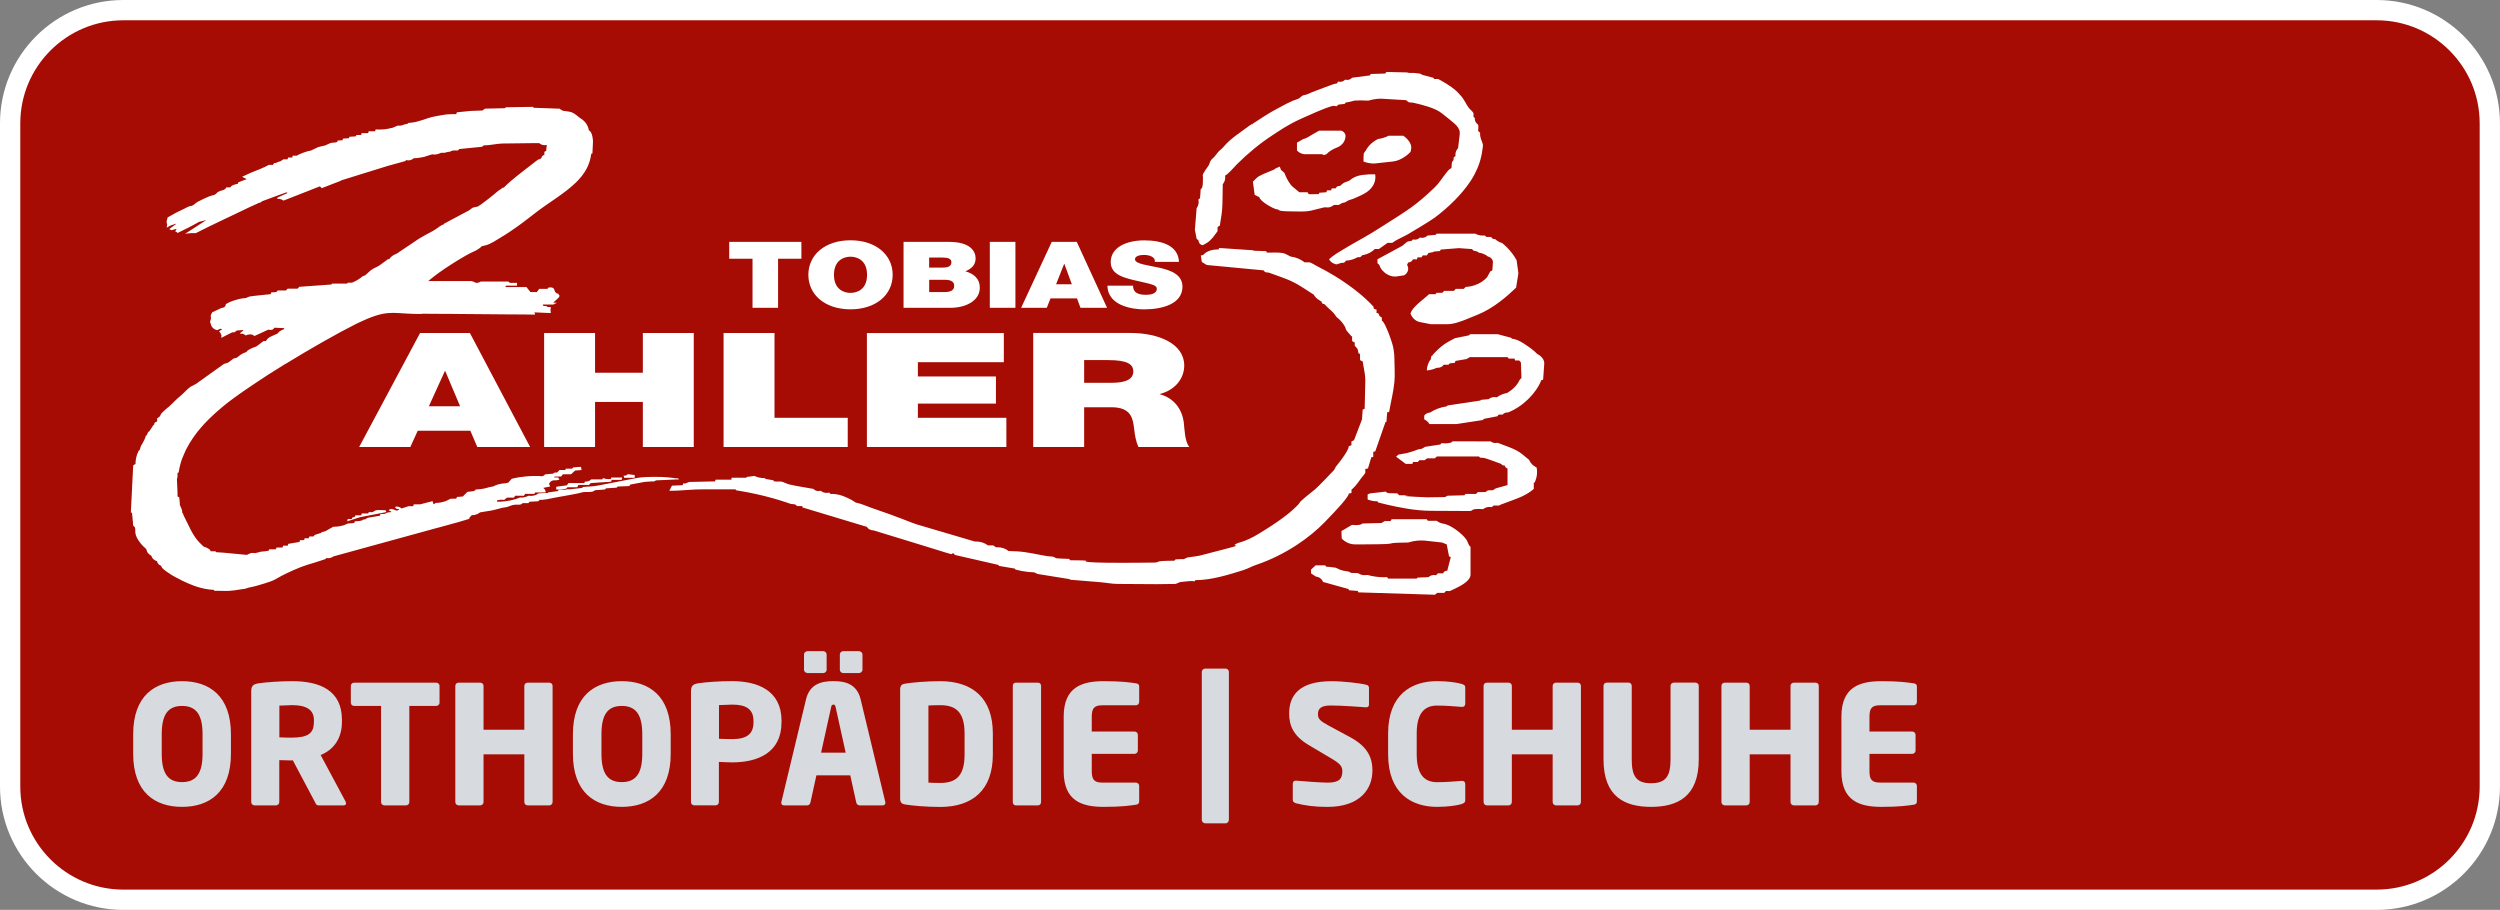 <svg xmlns="http://www.w3.org/2000/svg" id="Ebene_1" data-name="Ebene 1" viewBox="0 0 620.95 226"><rect x="0" y="0" width="620.95" height="226" fill="#808080" stroke="none"/><defs><style>      .cls-1 {        fill: none;        stroke: #fff;        stroke-width: 5.04px;      }      .cls-2 {        fill: #a60c04;      }      .cls-3 {        fill: #fff;      }      .cls-4 {        fill: #d7dadf;      }    </style></defs><path class="cls-2" d="M30.64,2.52h559.66c15.52,0,28.12,12.6,28.12,28.12v164.72c0,15.52-12.6,28.12-28.12,28.12H30.64c-15.52,0-28.12-12.6-28.12-28.12V30.64C2.52,15.12,15.12,2.52,30.64,2.52Z"></path><path class="cls-1" d="M30.64,2.52h559.66c15.52,0,28.12,12.6,28.12,28.12v164.72c0,15.52-12.6,28.12-28.12,28.12H30.64c-15.52,0-28.12-12.6-28.12-28.12V30.64C2.52,15.12,15.12,2.52,30.64,2.52Z"></path><path class="cls-4" d="M475.3,199.88c-1.44.21-3.53.53-7.96.53-5.29,0-9.97-1.35-9.97-8.82v-13.62c0-7.47,4.72-8.78,10.01-8.78,4.43,0,6.48.33,7.92.53.57.08.82.29.82.82v3.82c0,.45-.37.82-.82.82h-8.33c-1.93,0-2.63.65-2.63,2.79v3.73h10.63c.45,0,.82.37.82.82v3.9c0,.45-.37.82-.82.82h-10.63v4.35c0,2.13.7,2.79,2.63,2.79h8.33c.45,0,.82.37.82.82v3.82c0,.53-.25.78-.82.86M451.75,199.22v-28.88c0-.45-.37-.78-.82-.78h-5.38c-.45,0-.82.33-.82.78v10.91h-10.14v-10.91c0-.45-.37-.78-.82-.78h-5.38c-.45,0-.82.33-.82.78v28.88c0,.45.37.82.82.82h5.38c.45,0,.82-.37.82-.82v-11.86h10.14v11.86c0,.45.37.82.82.82h5.38c.45,0,.82-.37.82-.82M410.1,200.41c-6.52,0-11.82-2.46-11.82-11.82v-18.26c0-.45.37-.78.82-.78h5.37c.45,0,.82.33.82.78v18.26c0,4.19,1.11,5.95,4.8,5.95s4.84-1.76,4.84-5.95v-18.26c0-.45.37-.78.82-.78h5.33c.45,0,.86.33.86.78v18.26c0,9.35-5.33,11.82-11.86,11.82M392.67,199.22v-28.88c0-.45-.37-.78-.82-.78h-5.38c-.45,0-.82.33-.82.78v10.91h-10.14v-10.91c0-.45-.37-.78-.82-.78h-5.38c-.45,0-.82.33-.82.78v28.88c0,.45.37.82.82.82h5.38c.45,0,.82-.37.82-.82v-11.86h10.14v11.86c0,.45.37.82.82.82h5.38c.45,0,.82-.37.82-.82M363.04,199.71c-.86.29-3.24.7-6.11.7-6.24,0-12.15-3.28-12.15-13.05v-5.17c0-9.77,5.91-13.01,12.15-13.01,2.87,0,5.25.41,6.11.7.57.17.9.33.9.9v3.98c0,.49-.25.82-.78.82h-.12c-1.56-.12-3.82-.33-6.07-.33-2.83,0-5.09,1.48-5.09,6.93v5.17c0,5.46,2.26,6.93,5.09,6.93,2.25,0,4.51-.2,6.07-.33h.12c.53,0,.78.33.78.82v3.98c0,.57-.33.78-.9.94M340.89,191.43c0-3.32-1.27-6.03-5.54-8.33l-5.25-2.83c-2.22-1.19-2.75-1.72-2.75-2.87,0-1.48.86-2.17,3.2-2.17,2.79,0,7.55.37,8.7.45h.08c.53,0,.7-.33.7-.7v-4.14c0-.45-.29-.66-.62-.74-1.56-.41-5.7-.9-8.7-.9-7.96,0-10.51,3.49-10.51,8,0,2.99,1.03,5.58,4.84,7.84l5.66,3.36c2.13,1.27,2.71,1.93,2.71,3.12,0,1.97-.82,2.87-3.65,2.87-1.6,0-6.11-.33-7.8-.49h-.12c-.41,0-.74.21-.74.78v4.02c0,.45.41.7.82.82,2.09.53,4.51.9,7.76.9,8.33,0,11.2-4.64,11.2-8.99M304.41,204.5h-5.05c-.45,0-.86-.41-.86-.86v-36.76c0-.45.41-.82.86-.82h5.05c.45,0,.82.37.82.82v36.76c0,.45-.37.86-.82.86M282.95,199.02v-3.82c0-.45-.37-.82-.82-.82h-8.33c-1.93,0-2.63-.66-2.63-2.79v-4.35h10.63c.45,0,.82-.37.82-.82v-3.9c0-.45-.37-.82-.82-.82h-10.63v-3.73c0-2.13.7-2.79,2.63-2.79h8.33c.45,0,.82-.37.82-.82v-3.82c0-.53-.24-.74-.82-.82-1.44-.21-3.49-.53-7.92-.53-5.29,0-10.01,1.31-10.01,8.78v13.62c0,7.47,4.68,8.82,9.97,8.82,4.43,0,6.52-.33,7.96-.53.57-.08.82-.33.82-.86M257.8,200.04h-5.5c-.45,0-.74-.37-.74-.82v-28.88c0-.45.29-.78.74-.78h5.5c.45,0,.78.33.78.78v28.88c0,.45-.33.82-.78.82M239.58,187.45c0,5.54-2.38,7.02-6.07,7.02-1.03,0-2.34-.04-2.91-.08v-19.16c.57-.04,1.89-.08,2.91-.08,3.69,0,6.07,1.48,6.07,7.02v5.29ZM246.6,187.45v-5.29c0-8.66-4.92-12.97-13.09-12.97-3.41,0-7.06.33-8.74.62-.78.12-1.19.49-1.19,1.44v27.12c0,.94.41,1.31,1.19,1.44,1.68.29,5.33.62,8.74.62,8.16,0,13.09-4.31,13.09-12.97M213.32,167.18h-3.86c-.45,0-.86-.37-.86-.82v-3.81c0-.45.41-.82.86-.82h3.86c.45,0,.9.37.9.82v3.81c0,.45-.45.82-.9.82M207.54,175.63c-.08-.41-.17-.62-.53-.62s-.49.21-.57.62l-2.5,11.32h6.11l-2.5-11.32ZM204.46,167.18h-3.86c-.45,0-.9-.37-.9-.82v-3.81c0-.45.45-.82.9-.82h3.86c.45,0,.86.37.86.82v3.81c0,.45-.41.82-.86.82M219.23,200.04h-5.74c-.41,0-.74-.33-.82-.74l-1.48-6.73h-8.41l-1.48,6.73c-.08.41-.41.74-.82.74h-5.74c-.41,0-.7-.25-.7-.66,0-.04.04-.12.04-.21l6.11-25.44c.94-3.94,3.98-4.55,6.81-4.55s5.83.62,6.77,4.55l6.11,25.44c0,.08.04.17.04.21,0,.41-.29.66-.7.66M187.15,179.44c0,2.79-1.6,4.14-5.25,4.14-.45,0-2.87-.04-3.32-.08v-8.37c.49-.04,2.75-.12,3.32-.12,3.45,0,5.25,1.15,5.25,4.06v.37ZM194.12,179.44v-.37c0-7.71-6.11-9.89-12.31-9.89-2.96,0-6.24.21-8.33.53-1.27.2-1.85.57-1.85,1.97v27.57c0,.45.37.78.82.78h5.29c.45,0,.82-.37.82-.82v-9.97c1.03.04,2.34.12,3.32.12,6.11,0,12.23-2.26,12.23-9.93M159.53,182.36c0-4.92-1.64-7.02-5.09-7.02s-5.05,2.09-5.05,7.02v4.88c0,4.92,1.6,7.02,5.05,7.02s5.09-2.09,5.09-7.02v-4.88ZM154.44,200.41c-6.77,0-12.14-3.65-12.14-13.17v-4.88c0-9.52,5.37-13.17,12.14-13.17s12.15,3.65,12.15,13.17v4.88c0,9.52-5.38,13.17-12.15,13.17M137.25,199.22v-28.88c0-.45-.37-.78-.82-.78h-5.38c-.45,0-.82.33-.82.78v10.91h-10.13v-10.91c0-.45-.37-.78-.82-.78h-5.37c-.45,0-.82.33-.82.78v28.88c0,.45.37.82.82.82h5.37c.45,0,.82-.37.82-.82v-11.86h10.13v11.86c0,.45.37.82.82.82h5.38c.45,0,.82-.37.82-.82M108.32,175.34h-6.65v23.88c0,.45-.37.82-.82.82h-5.38c-.45,0-.82-.37-.82-.82v-23.88h-6.69c-.45,0-.82-.33-.82-.78v-4.22c0-.45.37-.78.82-.78h20.35c.45,0,.86.33.86.78v4.22c0,.45-.41.78-.86.78M77.96,179.32c0,2.79-1.35,3.9-5.66,3.9-.45,0-2.46-.04-2.91-.08v-7.88c.49-.04,2.63-.12,3.2-.12,3.45,0,5.38,1.15,5.38,3.65v.53ZM85.96,199.55c0-.12-.04-.29-.12-.45l-6.2-11.57c2.99-1.19,5.29-3.86,5.29-8.21v-.53c0-7.26-5.37-9.6-12.35-9.6-2.95,0-6.44.25-8.33.53-1.27.2-1.85.57-1.85,1.97v27.53c0,.45.37.82.82.82h5.33c.45,0,.82-.37.82-.82v-10.42c.78,0,2.05.08,2.91.08l.45-.04,5.5,10.38c.2.41.37.82.82.82h6.28c.45,0,.61-.21.61-.49M50.31,182.36c0-4.92-1.64-7.02-5.09-7.02s-5.05,2.09-5.05,7.02v4.88c0,4.92,1.6,7.02,5.05,7.02s5.09-2.09,5.09-7.02v-4.88ZM45.22,200.41c-6.77,0-12.14-3.65-12.14-13.17v-4.88c0-9.52,5.37-13.17,12.14-13.17s12.14,3.65,12.14,13.17v4.88c0,9.52-5.37,13.17-12.14,13.17"></path><path class="cls-3" d="M295.19,144.84s.37-.07.72-.17c-.55.12-.73.17-.72.17M302.7,61.96c-.12,0-.24,0-.36,0-1.25,0-2.38.37-3.16,1.04h0c-.13.11-.23.22-.35.34l-.57.12.25,1.61,1.22.75,14.12,1.33c.37.68,1.04.48,1.32.57.86.32,1.76.63,2.64.95,0,0,0,0,0,0,1.15.41,2.29.84,3.34,1.36.32.15.63.32.93.49,1.48.83,2.82,1.79,4.24,2.67l.14.24c.21.34.51.65.88.91.06.04.12.08.18.11.25.17-.03-.04.77.51-.06.32.2.55.66.57.78.87,1.53,1.42,2.28,2.21.32.34.49.7.75,1.01l.6.51c.25.24.49.48.7.74.29.35.53.7.75,1.08.19.34.24.81.5,1.12l1.15,1.32.16.06v1.15l.65.34v.8l.58.63.23.47.1.74.19.11.22.12v1.5l.66.35.49,2.87c.09.61.16,1.23.16,1.84l-.16,7.02-.49.22-.07.91-.1,1.51-.71,1.85-1.27,3.32-.65.34v.93l-.66.23c0,.66-.87,2.01-1.71,3.16-.66.91-1.31,1.69-1.48,1.9l-.44.83c-.11.14-4.04,4.25-4.7,4.79-1.16.95-2.41,1.9-3.49,2.9-.49.45-.18.29-.74.92h0c-.09.09-.21.22-.36.37-.08.08-.18.18-.28.28-.55.52-1.12,1.04-1.74,1.54-1.89,1.54-4.05,2.97-6.21,4.31-2.08,1.29-2.89,1.77-4.72,2.51-.66.27-1.6.44-2.19.78-1.71.96,4.88-.68-8.69,2.82-1.06.27-2.19.34-3.3.52l-.96.44-.35-.03-1.64.06-.33.34c-1.15.04-2.3,0-3.44.12-.47.04-.85.34-1.32.34-3.52.05-6.32.06-8.57.06-11.38,0-8.24-.5-8.49-.52-1.37-.13-2.74-.07-4.11-.11l-.16-.34c-1.09-.06-2.2-.04-3.29-.17l-.49-.29c-.35-.16-1.27-.16-1.75-.23-2.47-.41-5.16-1.09-7.49-1.18l-2.08-.09c-.7-.6-1.66-.93-2.75-.93-.13,0-.26,0-.38,0l-.65-.46h-1.32c-.64-.49-1.44-.82-2.36-.93l-.93-.04-12.03-3.55-2.41-.71c-1.47-.45-3.6-1.51-11.41-4.17-.6-.21-1.23-.48-1.89-.72,0,0-.01,0-.02,0-.19-.07-.39-.14-.59-.21l-1.2-.31-.91-.59c-1.38-.73-2.98-1.5-4.78-1.55h-.14c-.14,0-.27,0-.42.01l-.33-.34c-.21.04-.42.07-.62.07-.58,0-1.1-.19-1.5-.53-.19.05-.39.07-.56.07-.51,0-.96-.19-1.24-.53-1.97-.36-3.98-.65-5.91-1.09-.76-.17-1.37-.58-2.13-.75h-1.32c-1.06-.06.02-.12-.82-.34-.53-.14-1.11-.15-1.65-.28l-.32-.24c-.08,0-.15,0-.23,0-.73,0-1.41-.14-2.03-.42-.07-.03-.13-.07-.2-.1l-1.89.23-.25.22h-1.63c-.11-.02-.27-.02-.44-.02-.62,0-1.53.02-1.54.02v.47h-3.94l-.17.45h-.8s-5.6.12-5.6.12l-1.01.4-.47-.06-.08.34-.09.12-1.27.06-1.36.06-.65,1.27c.17,0,.35,0,.53,0,.49,0,.98-.01,1.49-.04,1.98-.09,4.08-.31,5.97-.31h8.44l.16.23c1.62.26,3.22.56,4.8.9,1.42.31,2.81.65,4.19,1.04,1.11.31,2.2.64,3.28,1l1.35.46c.47.05.82.02,1.11.17h0c.14.07.26.17.37.35h1.32l.07.34,7.53,2.27,8.48,2.56c.2.39.58.69,1.14.81l.51.06c6.03,1.84,10.2,3.12,13.07,4.01,5.03,1.56,6.09,1.9,6.31,1.9.17,0-.18-.21.48-.21l.33.4,10.83,2.48.08.23,4.02.69.08.23c1.04.27,2.1.48,3.2.59l1.48.1.82.4,7.88,1.27.32.17,7.42.61c1.34.11,2.96.43,4.31.43,3.19,0,6.39.06,9.58.06,1.61,0,3.2-.02,4.8-.06l1.15-.47c1.68-.19,2.62-.26,3.08-.26.63,0,.37.13-.05.25-.09.03-.19.06-.3.08.14-.03.29-.06.47-.1l.3-.12.28-.32c3.9,0,8.21-1.33,11.83-2.47,1.17-.37,2.18-.97,3.35-1.36,3.52-1.19,6.94-2.92,9.98-4.91,2.64-1.73,5-3.66,6.9-5.62,1.85-1.9,3.18-3.33,4.12-4.4,1.4-1.62,1.91-2.41,1.91-2.76l.66-.11v-.81l.85-.84c.39-.43.74-.9,1.07-1.36.22-.29.42-.57.62-.85.3-.4.72-.77.9-1.21v-.92l.66-.12.7-2.36.12-.4.49-.11v-1.26l.5-.12,2.49-7.13.04-.12.25-.11.16-2.09v-.22s.5-.12.5-.12c.43-2.46,1.06-4.9,1.31-7.37.19-1.96,0-3.93,0-5.9,0-1.03-.14-2.07-.37-3.1-.15-.68-1.06-3.47-1.89-5.11-.17-.35-.35-.64-.51-.86-.13-.17-.24-.28-.35-.33v-.8c-.51-.19-.76-.51-.74-.92l-.57-.23v-.81c-.58-.04-.85-.29-.73-.69-.59-.64-1.21-1.27-1.89-1.89-.54-.5-1.11-1-1.7-1.48-1.8-1.48-3.8-2.89-5.91-4.19h0c-1.53-.94-3.12-1.82-4.7-2.61-.42-.21-1.34-.84-1.81-.87h-1.15c-.56-.44-1.21-.81-1.94-1.07-.14-.05-.29-.1-.45-.15l-1.06-.22c-.53-.22-.98-.55-1.54-.75h0c-.14-.05-.28-.09-.44-.12-.6-.09-1.21-.12-1.82-.12-.27,0-.54,0-.81.01-.25,0-.51.01-.77.01-.18,0-.36,0-.53-.01l-.17-.35-3.12-.11-.08-.11-8.46-.57-.16.34ZM344.91,33.71c-.8.42-1.69.69-2.62.81-1.37.68-2.43,1.68-3.05,2.86l-.5.69-.07,1.03v1.03c.75.28,1.64.48,2.49.48.17,0,.34,0,.51-.03l4.33-.47c1.14-.13,2.28-.69,3.2-1.37.44-.32.82-.67,1.15-1.02l.15-.74.03-.29v-.12c-.02-.82-.59-1.7-1.33-2.35-.21-.2-.44-.36-.67-.51h-3.61ZM327.65,32.45l-1.83,1.04c-.24.13-.49.3-.75.46-.42.25-.87.5-1.34.57l-1.59.91v1.95c.43.5,1.21.92,1.99.92h4.25l.43.23.66-.23c.66-.75,1.63-1.27,2.66-1.68,1.3-.51,2-1.59,2.07-2.73.04-.61-.34-1.18-1.04-1.43h-5.51ZM344.4,17.87l5.04.12.57.12h1.15c2.2.22,1.75.24,2.02.46l2.88.76.14.29h1.01l.79.43c1.72.97,3.53,2.14,4.64,3.51,1.09,1.11,1.59,2.52,2.13,3.15.35.5.94.87,1.22,1.39v.93c.07.06.14.11.19.16.17.12.25.18.29.21h0s-.04-.02-.07-.02c-.12,0-.23.14.17,1.04l.57.59c.14.49,0,1.01,0,1.51l.51.47c-.14,1.09.36,1.79.64,2.79.12.43-.05,1.03-.1,1.46-.26,2.14-.95,4.22-2.01,6.19-.3.57-.64,1.12-1.01,1.67-2.17,3.24-5.4,6.41-8.83,8.97-1.27.95-6.68,4.13-6.68,4.13l-.79.42c-1.04.53-2.21,1.05-3.06,1.7h-1.16l-.25.18-1.9,1.34h-1.01c-.73.74-1.67,1.25-2.79,1.49-.12.02-.25.05-.38.07-.09.19-.24.32-.41.41t0,0c-.13.06-.28.09-.44.09-.09,0-.18,0-.27-.02-.88.52-1.85.81-2.91.86-.13.32-.4.54-.81.56l-.29-.02c-.41.12-.8.28-1.21.39l-.31-.07c-.72-.2-1.25-.64-1.56-1.21.21-.2.44-.39.68-.58,0,0,0,0,0,0,1.25-.98,2.84-1.81,4.18-2.65.69-.44,2.01-1.14,3.74-2.13,1.34-.77,2.92-1.71,4.65-2.83.36-.23.71-.45,1.05-.67,4.85-3.11,7.23-4.42,11.99-9.03,1.08-1.04,1.8-2.28,2.71-3.42.39-.49.78-1.08,1.41-1.35.04-.51.06-1.01.13-1.51l.2-.21.19-.33.05-.62.43-.29c-.05-.47,0-.93.21-1.36l.44-.67c.36-3.26.6-3.89.21-4.64-.59-1.17-1.28-1.56-4.21-3.93-1.67-1.34-4.66-2.08-7.03-2.63-.45-.11-.91-.04-1.29-.17l-.59-.49-5.86-.35c-.16,0-.32-.02-.48-.02-.64,0-1.31.08-1.94.21l-1.09.27c-.06,0-.12,0-.17,0-.3,0-.6-.01-.91-.03-.31-.01-.6-.02-.91-.02s-.59,0-.89.05c-.07-.03-.15-.04-.24-.04-.48,0-1.2.35-2.5.51l-.29.35-1.53.17-.49.42c-.27,0-.33-.11-.62-.11-.59,0-2.13.45-8.17,3.2-3.39,1.53-5.44,3.02-6.94,3.99-3.28,2.12-6.27,4.62-8.96,7.28-.45.44-2.31,2.64-2.98,2.85.07.51.03,1.02-.18,1.51l-.4.69c-.07,2.06,0,4.12-.15,6.16-.09,1.36-.39,2.71-.57,4.06l-.57.36c0,.35.02.7,0,1.04l-1.18,1.58-.72.75-.45.38-.87.53-.54.25c-.63-.21-.95-.62-.94-1.16l-.5-.47-.43-2.2.43-5.35.32-.58.17-.61c.05-.34.02-.68-.06-1.01.52-.21.44-.38.57-2.44.04-.54.62.53.57-3.14l-.05-.36c0-.6,1.41-2.4,1.43-2.43.27-.41.3-.93.6-1.34.25-.35.61-.61.9-.93.42-.46.71-.97,1.16-1.41.39-.4.65-.49,1.14-1.08,1.67-2.02,4.15-3.52,6.34-5.18.4-.29.58-.38.67-.38.06,0,.06.05.05.1h0s.08-.12.15-.24l.72-.46c1.24-.81,2.47-1.62,3.75-2.38.77-.46,1.59-.86,2.38-1.3.99-.54,2-1.08,3.07-1.54.49-.21,1.2-.37,1.62-.64.35-.23.53-.51.95-.7l.92-.23c1.78-.81,3.67-1.44,5.51-2.15.66-.26,1.34-.51,1.98-.59l.3-.47c.17.05.36.07.52.07.47,0,.9-.19,1.2-.54.18.05.36.07.52.07.48,0,.9-.19,1.21-.54l4.47-.58.14-.35,3.6-.11.29-.35ZM366.33,58s.04.01.04.02c.58.32,1.25.49,1.93.49.16,0,.32,0,.48-.02l.43.36h1.15c.14.33.51.55.92.55.03,0,.06,0,.09,0,.47.44,1.06.77,1.73.97.96.78,1.8,1.64,2.51,2.59h0c.41.54.78,1.1,1.09,1.69l.44,3.25-.16.99-.41,2.56c-1.18,1.14-2.48,2.3-3.88,3.37h0c-1.74,1.33-3.64,2.52-5.66,3.34l-.65.26-2.02.83c-1.46.59-3.27,1.28-4.89,1.28h-4.08l-2.78-.55c-1.11-.22-2.01-1.24-2.27-2.15.4-1.1,1.47-2.09,2.56-3.01.63-.53,1.26-1.02,1.79-1.51l.26-.23h1.59l.28-.36h1.44l.44-.48h2.45l.42-.49h2.02l.44-.48c.82-.04,1.62-.2,2.35-.46,1.16-.4,2.19-1.06,2.96-1.93,0-.01.02-.01.03-.03l.79-1.44.51-.24.14-1.97c.05-.69-.5-1.32-1.29-1.51-.37-.32-.82-.57-1.3-.73h0c-.28-.09-.57-.16-.87-.19-.26-.23-.6-.38-.97-.45-.11-.02-.22-.03-.33-.03l-.44-.42-3.24-.24-4.54.36-.14.36-1.58.13-.07.12-1.23.24-.08.12-.35.48h-1.01l-.29.48h-1l-.14.49h-1.02c-.12.45-.6.77-1.15.78l-.29.6c.46.7.36,1.55-.19,2.16-.14.16-.32.3-.52.43l-1.89.28c-.14.02-.28.03-.42.03-.63,0-1.26-.2-1.84-.51-.98-.54-1.77-1.44-1.99-2.33l-.5-.49v-.96l2.49-1.35.17-.09,3.55-1.93.87-.72s.05-.06.09-.08c.26-.23.61-.35.98-.35.08,0,.15,0,.23.01l.43-.42c.16.04.32.06.47.06.49,0,.97-.19,1.27-.54.18.05.36.08.53.08.52,0,1.02-.2,1.34-.56l2.02-.18.28-.3h9.52ZM371.78,82.95l3.5.93.28.24.59.11c.97.25,1.79.74,2.57,1.26,1.12.74,2.22,1.5,3.1,2.43,1.04.49,1.81,1.46,1.74,2.43l-.28,3.95-.44.12c-1.28,3.22-4.52,6.55-8.29,8.03-.06,0-.11,0-.17,0-.4,0-.79.14-1.03.4-.04.04-.08.09-.11.13h-1.02l-.29.41-3.35.64-.28.3-1.85.28-4.7.72h-6.7c-.28-.49-.73-.9-1.3-1.17v-.93c.09-.14.21-.26.34-.36,0,0,0,0,0,0,.3-.23.68-.37,1.11-.4,1.17-.78,2.57-1.31,4.07-1.52l.29-.24,6.89-1.04,1.27-.19.14-.17,1.89-.17c.39-.34.93-.52,1.49-.52.18,0,.37.02.55.06.7-.52,1.55-.89,2.48-1.06,1.46-.8,2.59-1.95,3.2-3.28l.43-.46-.14-3.88-.43-.47h-1.01l-.14-.47h-1.45l-.29-.35h-9.36l-.82.47-2.76.47-.15.47-1.23.12-.37.35h-1.16c-.29.47-.9.77-1.55.77-.06,0-.12,0-.19,0-.75.36-1.59.58-2.46.65.04-.95.35-2.04,1.02-2.81v-.23l.14-.58h.15l.15-.12v-.12l.44-.47c.97-1.02,2.12-2.09,3.45-2.8l1.64-.88,3.49-.71.29-.29h6.69ZM366.49,109.61h-5.69c-.45.43-.36.31-.59.37l-.61.11c-.22.03-.45.04-.68.04-.29,0-.58-.03-.87-.06l-.3.34-3.76.57-.85.49-.89.14-.88.34c-.63.23-1.3.43-1.97.59l-.09.02-1.97.36-.58.52.46.34,1.92,1.44h1.68l.14-.46h1.17l.43-.46h1.31l.58-.45h1.88l.09-.07.49-.4h10.43l.29.29c.59.06.66,0,1.13.11.48.13,1.41.45,3.79,1.33.56.2.57.23.49.23-.01,0-.03,0-.05,0h-.06c-.09,0-.13.03.35.23l.51.11c.05.34.26.56.65.69v4.12l-2.9.81-.72.46c-.11.02-.24.02-.36.02-.08,0-.17,0-.24,0-.09,0-.17,0-.25,0-.15,0-.3,0-.44.04l-.58.4h-1.88l-.44.46h-2.61l-.29.34-4.2.11-.62.34c-1.45,0-2.92.06-4.37.06-.75,0-4.74-.22-5.2-.28-.55-.07-.43-.13,0-.17.46-.03.83-.06,0-.06-.53,0-1.13,0-1.83,0l-.43-.47-1.97-.05c-.17,0-.32-.03-.46-.07-.2-.06-.36-.17-.47-.32l-3.92.45-.57.24v1.26c.78.32,1.59.46,2.46.46l.15.28c.38.1.77.19,1.16.29h0c.39.1.78.19,1.18.29,1.53.35,3.11.68,4.69.94,2,.33,4.02.54,5.97.56l9.73.05c.57,0,.7-.32.92-.38.18-.04.38-.08.57-.1.26-.03.52-.04.78-.04.38,0,.74.02,1.07.06.45-.37,1.01-.56,1.63-.56.17,0,.36.01.54.05l.44-.4h1.45l.07-.12.9-.34h0l3.26-1.22c1.6-.6,3.15-1.39,4.3-2.45v-1.49l.22-.12.16-.36c.44-1.07.54-2.19.34-3.3l-.97-.64-.62-.72-.29-.58c-.17-.13-.34-.27-.5-.4t0,0c-.8-.67-1.57-1.36-2.53-1.89-1.49-.8-3.19-1.29-4.78-1.95-.17.03-.34.06-.51.06-.45,0-.86-.13-1.23-.4h-3.72ZM354.37,129l.29.35h2.18c.93.75,1.87.73,2.12.81,1.03.34,1.95.88,2.79,1.5.96.7,1.9,1.54,2.52,2.44.32.48.4,1.26.98,1.72v6.91c0,1.45-2.19,2.69-3.73,3.41-1.23.57-1.29.67-1.59.67-.14,0-.34-.03-.77-.03l-.44.47h-1.74l-.58.47-19.01-.59-.14-.35-2.18-.18-.14-.3-6.32-1.76c-.19-.55-.61-.97-1.22-1.21l-.6-.15-1.16-.77v-.94l1.16-1.06h2.33l.25.28c.09.06.03.07.04.07h.06c.15,0,.65.02,2.27.24l1.14.52.78.23,1.13.19.43.12.3.23c.57.03,1.16.02,1.74.06l.79.38.45.1c.11.02.22.03.33.03.12,0,.25-.01.38-.02.13-.01.25-.02.38-.02.05,0,.09,0,.14,0l.77.2c.79.18,1.59.28,2.39.33.27.01.54.03.81.03s.54-.01.81-.03l.29.36h7.11l.15-.24,2.75-.12c.38-.35.86-.53,1.39-.53.17,0,.34.02.51.05l.43-.47h1.31c.13-.41.5-.64,1.02-.65l.87-3.36-.44-.23-.57-2.95-.88-.35-.28-.11-4.23-.47c-.32-.03-.64-.04-.96-.04-.67,0-1.34.07-1.98.19l-1.25.32c-7.59.08-.26.42-10.79.46-.67,0-1.42,0-2.26,0h-.28c-.47,0-.94-.1-1.39-.27-.4-.15-.77-.35-1.1-.58l-.57-.47-.1-.1c-.05-.62-.05-1.26-.07-1.89l2.61-1.53c.2.03.56.06.95.06.65,0,1.39-.09,1.66-.42h.54s4.18-.11,4.18-.11l.8-.48h1.45l.29-.47h8.71ZM317.86,41.38l.32.83.84.73.37.9c.38.82.99,1.97,1.74,2.59l1.61,1.33h2.04l.29.48h.03l2.45-.02.14-.34,1.76-.13.15-.47h1.02l.15-.47,1.03-.04c.09-.35.4-.58.84-.58.06,0,.11,0,.17.01l.78-.67c.48-.32,1.04-.4,1.55-.66l.71-.53c.81-.52,1.77-.82,2.79-.91.47-.04.93-.1,1.38-.12.18,0,.35-.01.52-.01.34,0,.68.01,1.02.01.3,1.69-.5,3.29-2.05,4.38-.9.63-2.15,1.15-3.26,1.63-.55.24-1.37.36-1.84.75l-.44.23-.6.11-.86.5h-1.17c-.36.28-.76.48-1.22.59-.1.02-.19.03-.3.03-.12,0-.24,0-.36-.02-.11-.01-.23-.02-.34-.02-.1,0-.18,0-.27.03-2.14.48-2.84.76-3.76.9-.54.08-1.15.12-2.18.12-.76,0-1.74-.02-3.1-.05-2.79-.07-1.86-.42-2.63-.49-.8-.07-4.16-1.92-4.38-3.01l-1.17-.6-.44-3.26c.49-.44.87-.98,1.47-1.33,1.17-.68,2.53-1.11,3.79-1.68l.37-.28,1.02-.45ZM155.04,118.68l-.15-.57c.09.03.18.04.27.04.07,0,.13,0,.2-.02.23-.04.43-.17.55-.37l.36.05,1.38.18v.69h-2.6ZM142.93,119.98h-1.72l-.43.57-.77.1-1.85.25v.69c.54,0,.75,0,.85,0,.19,0,.04-.02,1-.11.02,0,.03,0,.04,0,.47-.05.7-.07.87-.46h2.46l.27-.53.02-.05h2.62l.07-.07.36-.38,1.85-.13.73-.05.6-.04,1.89-.12.15-.46h2.46l.15-.58h-2.76v.34c-.22.04-.43.06-.64.06-.43,0-.85-.08-1.25-.22-.05-.02-.1-.04-.14-.06l-.14.34h-2.75l-.51.36c-.33.15-.68.21-1.09.21l-.14.34h-2.19ZM89.43,128.46l1.65-.32,4.87-.94-.15-.46-1.85-.06h-.06c-.51,0-.96.22-1.28.52h-1.01l-.15.34h-1.59l-.15.46h-1.45c0,.11-.04.19-.09.26-.11.17-.31.25-.59.25h-.04l-.15.4h-1.01l-.14.58,1.94-.63,1.25-.4ZM167.97,118.86c-.07-.02-.15-.04-.23-.06-.49-.09-1.17-.18-1.96-.24-.44-.03-.9-.06-1.39-.09-.6-.02-1.23-.03-1.85-.03-.73,0-1.44.02-2.09.05-.82.04-1.54.1-2.06.2l-2.12.4-.9.18-2.56.5h-.04s-.67.14-.67.14l-2.79.54-.73.14h-.03c-.71.16-1.44.22-2.18.26-.43.03-.85.05-1.27.08l-.33.03-.14.23h-.07s-.89.11-.89.11l-.72.08-1.23.14h-1.02l-.14.12h-1.74l-.29.34-1.59.22-.81.12-.07.12c-.52.02-1.03.04-1.55.06-.26,0-.51.03-.77.05l-.49.31-.19.09c-.38.15-.78.22-1.21.22-.19,0-.38-.01-.57-.04-.36.18-.73.32-1.13.39-.12.03-.25.05-.37.06h-.66s-.89.33-.89.33c-.06.02-.12.04-.19.06-.84.26-1.72.44-2.63.55-.64.07-1.29.1-1.95.1v-.34l.9-.17.91.03.66-.55h1.74l.29-.46h2.18l.02-.04.27-.42h2.32l.14-.35h2.62c.04-.46-.16-.83-.58-1.14l1.73-.35-.28-.63c.12-.32.31-.55.58-.71,0,0,.01,0,.02-.01.27-.16.48-.18.7-.18.04,0,.08,0,.12,0h.13c.09,0,.18,0,.29-.01l.72-.13-.29-.57h-1.01l.14-.23h1.6l.43-.57h2.03l1.01-.92h.11s.72-.06.72-.06l.77-.06-.14-.8-.62.04-.72.06-.64.06-.19.29h-1.6l-.14.34h-1.45l-.54.62-.66.02-.4.27-.38.03-1.6.14c-.23.36-.53.46-.83.47h-.06c-.26,0-.51-.06-.68-.06h-.71c-.06-.01-.11-.01-.17-.01-.75,0-1.51.04-2.26.11-.16.02-.33.04-.49.06-.37.05-.74.11-1.18.12l-.03.03c-.3.04-.6.1-.9.16-.32.06-.63.13-.95.21l-.87.97c-.83.23-1.46.21-1.51.22l-1.1.24-.73.28-.28.17-1.16.23-.77.22c-.83.21-1.69.32-2.57.35l-.06.15-.28.04.2.16-1.88.23-1.15,1.15-1.14.09-.31.02-.15.4s-.06.02-.08.03c-.04,0-.11-.01-.28-.01-.18,0-.45,0-.88.03h-.21s-1,.5-1,.5l-.11.05-.43.15c-.51.16-1.05.26-1.59.31h-.03l-.47.02-.19.12h0l-.38.23-.08-.23-.09-.24.03-.04-.11-.2-.04-.08-.37.1-1.75.45h-.03s0,.01,0,.01l-.88.23h-.9s-.04.02-.06.03h-.01s-.07-.01-.11-.03h-.52l-.14.46h-1.16l-.91.3-.83.27c-.34-.31-.75-.47-1.25-.47-.06,0-.13,0-.2,0l-.14.23c.16.26.41.38.7.38.1,0,.2-.01.31-.04-.09.24-.33.42-.62.42-.1,0-.22-.03-.32-.08-.38-.19-.72-.3-1.13-.3-.09,0-.17,0-.26.02l-.29.39h.29l.44.34-1.03.11-.11.09-.69.27h-.92s-.15.44-.15.44l-3.04.51-.13.08-.04.03-.33.2-.12.06-.68.14-.04.14c-.5.14-1,.21-1.53.21h-.19s-.08,0-.12,0l-.12.37-.36.1c-.42.04-.84.05-1.27.1l-1.01.43-.45.12c-.61.14-1.29.25-2.01.25h-.15l-2.03,1.14-.84.2-.17.2c-.52.19-1.1.29-1.59.52l-.29.35h-1.01l-.15.45h-1.02l-.14.47h-1.01l-.15.45-2.76.46-.14.46h-1.15l-.15.46h-1.45l-.28.45h-1.6l-.11.34-.7.11-.34.05c-.44.05-.75.06-.89.08l-.58.16-.78.19-.67-.04-.39.02-.84.34-.19.14-.39-.04-.57-.06-.59-.05-1.53-.15-1.2-.11-.25-.03-.58-.05-.84-.08-1.74-.11-.15-.23h-1.16s-.28-.43-.28-.43l-.09-.09-.86-.47-.26-.03-.4-.24-.93-.92-.41-.46-.25-.3c-.27-.35-.52-.69-.74-1.06-.3-.46-.57-.93-.8-1.41l-1.8-3.64v-.1s-.01-.11-.01-.11l-.28-.36v-.34s-.01-.06-.02-.09c-.24-1.01-.31-.72-.56-1.51v-.34s-.14-1.49-.14-1.49l-.43-.23v-.92l-.15-3.32.15-.69v-.91l.29-.12c.15-1.15.45-2.29.84-3.41.02-.07.05-.13.09-.2h0c.08-.23.49-1.14.65-1.54h0c.09-.19.17-.38.26-.56.5-.98,1.08-1.95,1.73-2.89.06-.09.12-.18.19-.27.24-.34.49-.68.74-1.01l.25-.32s.03-.03.04-.05c.54-.67,1.1-1.33,1.69-1.95l.12-.12c.35-.38.72-.75,1.09-1.11.51-.5,1.03-.98,1.56-1.46h0c.47-.42.94-.83,1.43-1.23.38-.32.77-.64,1.17-.96l.58-.45.25-.19c.39-.3.79-.6,1.2-.89.5-.37,1.02-.74,1.53-1.1l.59-.41.57-.39.59-.4c.41-.28.82-.55,1.23-.83.12-.08.24-.17.36-.24.27-.19.54-.37.81-.55.1-.06.19-.11.28-.18h.01c.49-.33.96-.65,1.46-.97l.34-.23.81-.52c1.29-.83,2.59-1.65,3.91-2.45h.04c3.12-1.92,6.3-3.79,9.48-5.6,3.3-1.87,5.87-3.26,7.96-4.3.45-.22.86-.42,1.26-.61,0,0,0,0,0,0,.59-.27,1.13-.52,1.64-.73,1.48-.62,2.67-1.01,3.72-1.23.99-.21,1.87-.28,2.78-.28s1.82.07,2.9.14c.56.03,1.16.06,1.81.09.35.01.71.02,1.1.03.21,0,.43,0,.65,0h0c.22,0,.45,0,.68,0v-.05h1.03s1.2.02,1.2.02h1.71s.46.01.46.01h1.17s.54.01.54.01h1.21s1.69.02,1.69.02l12.91.11h1.37s.61.01.61.01h1.5s.85.02.85.02l1.88.02-.14-.57.32.02,1.46.07,2.27.09c-.1-.53-.11-1.1.03-1.46,0,0,.02,0,.02-.02l-.97-.02.06-.17-1.01-.11-.15-.34h2.69c.3-.19.6-.33.89-.42l-.97-.04.93-.85.29-.26c.2-.19.32-.39.37-.62-.16-.14-.29-.3-.3-.48-.93-.13-.84-.72-1.16-1.31-.16-.09-.33-.17-.42-.25h-.86l-.3.35h-2.03l-.58.79h-1.59l-1.01-1.25h-5.23l.15-.34h2.75v-.69h-1.74l-.44-.34h-6.82c-.24.17-.63.33-1,.33-.16,0-.31-.03-.45-.1l-.14-.11-.73-.23h-10.73l.64-.53c.24-.2.48-.39.74-.59h0c.32-.25.65-.5.98-.74.16-.11.31-.23.47-.34.38-.28.77-.55,1.16-.81.17-.13.36-.25.54-.36.41-.27.81-.54,1.21-.79.61-.38,1.18-.74,1.69-1.06,1.42-.86,2.45-1.43,2.63-1.52,0,0,.02,0,.03-.02,0,0,0,0,0,0,.8-.44,1.94-.83,2.6-1.37l.64-.54.9-.21c1.3-.31,2.73-1.34,3.85-2,.77-.46,1.52-.93,2.26-1.43,2.22-1.48,4.32-3.1,6.32-4.66l.07-.06c3.2-2.47,7.08-4.68,9.9-7.41l.72-.74c.54-.58,1.03-1.19,1.44-1.83l.51-.85c.26-.48.48-.97.64-1.48l.12-.32c.2-.65.34-1.3.42-1.95l.29-.11.14-2.79c.03-.5-.14-2.35-.86-2.85l-.16-.08c-.12-.82-.49-1.58-1.11-2.22l-.48-.44-.72-.49-.24-.19-.72-.57c-.29-.22-.61-.42-1.02-.58-.44-.17-1.7-.32-1.79-.32-.44-.02-.89-.31-1.18-.57l-5.91-.21-.62-.02v-.23l-6.81.11-.29.23-4.93.11-.59.46-3.04.11-3.03.31-.31.03-.15.46h-1.24l-1.09.06-.66.09c-.63.09-1.17.19-1.62.27-.73.13-1.28.26-1.71.37-.7.19-1.16.36-1.75.56-.47.15-1.01.33-1.81.53l-.27.07c-.55.14-1.16.15-1.74.23-.29.34-.45.25-.87.34l-.75.26-.31.06-.83.03-.83.39c-.3.09-.4.19-.91.19v.06c-.9.21-1.83.31-2.76.31-.29,0-.58-.01-.87-.03l-.14.46h-1.59l-.14.46h-1.6l-.15.46h-1.16l-.14.34-1.6.11-.11.35-1.48.11-.14.42-1.17.04-.13.38c-.58.19-.99.11-1.5.22-.54.14-.92.42-1.42.6-.56.2-1.24.25-1.84.46l-1.78.85c-1.17.15-3.12.96-3.48,1.26h-1.02l-.14.46h-1.02l-.14.45h-1.01l-.87.55-.29.02-.76.34h-.39l-.3.46h-1.01l-1.16.6h-.04c-.46.23-.94.42-1.43.62-.5.19-.99.38-1.45.57l-.6.26-.63.29-.59.27-.57.27-.19.09.19.1.57.28.39.19-.39.15-.57.22-.59.23-.48.19-.14.12v.24l-.77.19-.14.04c-.44.14-.82.34-.98.68h-1.02l-.03.05c-.3.71-1.11.6-1.89,1.01-.46.23-.24.33-.98.77l-1.24.36-.05.02c-.4.15-.81.34-1.21.53-.54.26-1.07.53-1.53.75l-.2.11-.24.15-.49.39-.26.21-.42.23-.44.06c-.43.09-.92.4-1.3.58-1.45.67-2.9,1.41-4.26,2.22-.08.45-.3.79-.28,1.27,0,.14.17.37.15.6-.01.2-.09.45-.17.67l.35-.14.57-.34c.43-.17.87-.31,1.31-.46l.14.05-1.7,1.27.61.27,1.25-.37-.37.67c.26.06.45.17.57.4l2.81-1.39,1.16-.62.74-.4h0s.24-.14.24-.14l.18-.09.15-.11c.47-.14.94-.24,1.41-.35l.47-.12-.47.31-1.69,1.09-.04.03-.24.16-.75.48-1.91,1.23-.17.11c.56-.05,1.06-.17,1.67-.17.3,0,.66-.02,1.02,0l.15-.08.24-.12s.03-.01.04-.02c.57-.29,1.13-.57,1.69-.85.41-.2.8-.39,1.21-.6,1.39-.67,2.79-1.33,4.16-2l.58-.27.25-.12,1.2-.57c.51-.24,1.02-.49,1.53-.73l.59-.28.57-.28.54-.25.05-.03c.5-.24.92-.43,1.24-.58,1.82-.85,1.13-.44,1.45-.69l.02-.02c.63,0,.82-.39.86-.4l.59-.22,1.16-.43,4.36-1.59.28.17-2.03.92c-.35.15-.53.15-.58.51.05,0,.1,0,.15,0,.55,0,1.02.15,1.44.46l9.06-3.55.44.46,4.13-1.6.58-.23.14-.11,6.36-1.98,5.24-1.62,4.34-1.2.15-.23c.19.04.38.07.55.07.52,0,.98-.18,1.34-.52l.7-.05c.61-.06,1.22-.15,1.81-.28h.04s1.72-.56,1.72-.56l.09-.03c.21-.05.35-.06.45-.06.1,0,.15.01.21.03.05.01.09.03.17.03h.06l.74-.12.84-.33h.78s.25-.04.25-.04l.71-.19.47-.03.32-.19.52-.13h1.15l.02-.03.27-.31,5.66-.57.43-.35h.17c1.4,0,3.12-.44,4.49-.46l8.28-.1h.84c.37.34.83.51,1.34.51.17,0,.36-.02.54-.06l-.15,1.48-.44.23-.02.8c-.79.12-.44.62-1,.96l-.43.16-.14.02-.55.42-2.56,1.98c-1.27.99-2.6,2.01-3.83,3.08-.56.5-1.1.99-1.61,1.51h-.29c-.22.3-.82.55-1.28.96-.68.62-4.27,3.51-4.95,3.74-.42.13-.82.11-1.22.29l-.82.62-2.73,1.45-1.69.9-1.75.94-.05.03v.11c-.49.17-.81.36-1.1.57-.16.11-.3.22-.47.34l-.32.22-.72.46-.66.37c-.39.22-.8.42-1.2.64-.18.1-.37.2-.55.31-.43.23-.86.48-1.28.74l-.54.36-1.1.75-1.81,1.21-1.99,1.34-.71.32c-.5.28-.88.64-1.18,1.06h-.28l-1.52,1.11-.52.38c-.62.46-1.41.68-2.07,1.14-.17.11-.73.63-1.14,1l-.42.38c-.42.15-.59.21-.68.26-.1.06-.09.09-.27.24-.39.3-.81.58-1.25.82l-.28.14-.13.07-.43.19-.14.06-.15.06h-1.01l-.14.22h-3.77l-.14.23-7.98.57-.44.46h-2.46l-.43.45h-2.03l-.3.34c-.32.11-.5.12-.79.12h-.52l-.14.45-.43.05-.82.08-.34.04c-.49.05-.98.1-1.47.15-.1,0-.19.02-.29.03-.39.04-.78.09-1.17.14l-.71.09-.53.21-.38.16-.21.04-.57.05h-.03s-.18.04-.18.04l-.38.07c-.11.02-.22.04-.33.06h0c-.41.1-.81.21-1.2.34l-.37.12-.82.32-.25.12-.58.33-.12.08c.03.5-.37.88-1.01.92v-.04s-.04.03-.04.03l-2.3,1.09c-.11.24-.28.47-.34.72-.06.28.06.61.02.9-.04.3-.21.49-.2.8,0,.11.07.2.09.3l.16-.03-.13.13c.14.6.46,1.1,1.06,1.41.19.1.36.14.54.2.06-.02.05,0,.12-.03l.44-.22.29-.11.26.07.18.05-.18.12-.61.4c.22.2.48.66.57.93.07.21-.03.43-.04.64.03,0,.06,0,.09.01,0,0,.02,0,.04,0l1.13-.58.58-.29.25-.12.47-.24.18-.09h.54l.61-.46.92-.07.38-.03.16-.02.06.04.09.08-.09.07-.21.17-.38.3-.19.15.19.1.04.02h.34s.21,0,.21,0l.57.32.1.12.49-.2.09-.03.61-.06.54.11.36.24.09.06.72-.33.29-.13,1.47-.68.35-.16.66-.3.14.05c.13.04.26.05.38.05.41,0,.77-.19.93-.56l2.4.11.06.23c-.46.15-.87.35-1.22.63l-.51.52c-.43.2-.87.38-1.31.57l-.73.37-.45.4-.33.49h-.61l-1.23.94-.29.21-.29.21-.52.19-.36.13-.69.33-.55.33-.34.4-.25.08-.57.23-.59.35-.48.37-.44.35-.61.16-.25.07-.94.73-.25.19-.18.1-.39.13-.43.14h-.09s-.05.03-.05.03l-.55.38-3,2.14-1.21.87-1.73,1.24-.25.18-.16.11-.59.33-.19.1-.67.35c-.79.56-1.34,1.23-2.04,1.86l-.02.02-1.28,1.12-2.03,1.95c-.21.19-.38.22-1.55,1.36h0s-.09.09-.13.13c-.6.6-.17.77-1.14,1.33l-.09.05v.8c-.5.08-.78.4-.72.8h-.15l-.92,1.4-.21.32h-.17s-.03.07-.03.07l-.41.85h-.15l-.23.68-.09.23c-.21.47-.5.98-.77,1.46l-.07.03-.15.43-.04.11-.24.73h-.14c-.2.37-.36.74-.5,1.12h.06-.06c-.08.26-.16.51-.21.76,0,0,0,0,0,0-.11.51-.17,1.02-.17,1.55l-.57.35-.47,9.39-.11,2.29.29.11.3,3.21c.63.28.49,1.05.51,1.54.01.33.09.65.21.97.12.35.3.69.52,1.02.19.3.4.6.63.88l.49.55.82.77c.21.33.18.7.45,1.03l.11.09.41.38.34.21c.17.65.67,1.12,1.44,1.37l.09.32c.14.36.46.64.93.82.04.09.05.17.08.26.09.25.4.65,2.53,2.03.55.35,1.17.63,1.77.95.27.15.55.29.82.43.93.46,1.91.89,2.91,1.26l.74.25.25.08c.58.17,1.15.32,1.73.44.4.07.8.14,1.21.19l1.01.07.14.23c.89,0,1.79.04,2.68.04.12,0,.23,0,.34,0l.58-.02h.25s.07-.02.07-.02l1.13-.11c.5-.07,1.02-.16,1.53-.24l.59-.08h.08s.48-.09.48-.09h.03s.56-.21.56-.21c.39-.11.84-.18,1.23-.27l.6-.14.85-.24c.48-.14.98-.28,1.47-.44l.34-.11.82-.27.73-.27c.79-.31,1.46-.77,2.19-1.16,1.76-.92,4.51-2.18,6.47-2.79,1.51-.47,3.04-.9,4.53-1.43l.29-.28c.15.03.3.04.45.04.32,0,.63-.06.91-.21l.37-.23,5.49-1.51,2.9-.8,9.4-2.58,1.81-.5.98-.27.12-.03c.22-.06.44-.13.66-.18.4-.11.78-.22,1.16-.32.19-.05.37-.1.55-.15.42-.11.82-.22,1.2-.33.14-.04.28-.08.42-.12.45-.13.89-.24,1.3-.35.16-.04.31-.09.47-.12.41-.11.79-.22,1.15-.32.18-.05.37-.1.54-.14.43-.12.83-.23,1.21-.34.65-.19,1.22-.34,1.7-.47,2.83-.81,3.01-.9,2.83-.9-.03,0-.06,0-.1,0-.04,0-.06,0-.1,0s-.05,0-.04-.02l.72-.8h.32l.45-.06.69-.24.48-.3.11-.09,2.83-.46c.81-.13,1.72-.45,2.61-.66.41-.1.87-.1,1.22-.2.33-.09.61-.21.9-.32.37-.13.73-.25,1.2-.27.06,0,.11,0,.17,0h.03c.12,0,.23,0,.33,0,.09,0,.16,0,.23,0h.07c.39,0,.73-.05.98-.39h1.45l.29-.34,1.63-.09.55-.03.29-.34h.12c.17,0,.33,0,.5-.01.82-.06,1.62-.22,2.43-.39.41-.09.83-.17,1.26-.25.6-.11,1.22-.22,1.82-.32.99-.17,1.96-.34,2.93-.54l.72-.16.89-.22.05-.02.5-.05c.07,0,.14,0,.21,0,.11,0,.22,0,.33,0,.11,0,.21,0,.33,0,.14,0,.27,0,.4-.01.52-.02,1.03-.12,1.29-.44l.92-.06.73-.05.82-.06.29-.29,1.69-.11.67-.04h.04s.21-.02.21-.02l.28-.28,2.07-.08.85-.04.06-.16.08-.19,3.62-.68.47-.03,1.43-.1.31.05.68-.3,1.51-.07,1.39-.06,1.96-.09h.23s.56-.03.56-.03c0-.12-.21-.23-.56-.32Z"></path><path class="cls-3" d="M186.9,76.45h6.36v-12.18h5.79v-4.2h-17.93v4.2h5.79v12.18ZM200.78,68.26c0,5,4.19,8.57,10.47,8.57s10.47-3.58,10.47-8.57-4.19-8.58-10.47-8.58-10.47,3.58-10.47,8.58M207.14,68.26c0-3.65,2.49-4.5,4.11-4.5s4.11.85,4.11,4.5-2.49,4.49-4.11,4.49-4.11-.85-4.11-4.49M230.78,69.5h4c1.5,0,2.23.53,2.23,1.49,0,1.26-1.16,1.56-2.49,1.56h-3.73v-3.05ZM224.42,76.45h11.72c3.64,0,7.22-1.69,7.22-4.98,0-2.41-1.73-3.58-3.58-4.08,1.53-.66,2.54-1.56,2.54-3.21s-1.16-4.1-6.59-4.1h-11.31v16.37ZM230.78,63.97h3.36c1.3,0,2.17.3,2.17,1.13,0,1.06-.84,1.36-2.17,1.36h-3.36v-2.48ZM245.85,76.45h6.36v-16.37h-6.36v16.37ZM262.31,70.6l2-5.05h.06l1.85,5.05h-3.91ZM253.61,76.45h6.39l.93-2.34h6.57l.87,2.34h6.6l-7.52-16.37h-6.22l-7.6,16.37ZM275.07,70.95c.06,5.23,6.73,5.89,9.08,5.89,4.6,0,9.55-1.37,9.55-5.64,0-3-2.89-4.08-5.81-4.72-2.92-.64-5.87-.89-5.99-2.06,0-.92,1.42-1.1,2.28-1.1.64,0,1.36.12,1.88.41.53.27.87.69.76,1.31h6.01c-.17-3.99-4.13-5.34-8.62-5.34-4.25,0-8.33,1.63-8.33,5.41,0,3.3,3.73,4.01,6.99,4.75,3.56.8,4.46,1.03,4.46,1.88,0,1.21-1.59,1.49-2.64,1.49-1.19,0-2.57-.2-3.04-1.19-.15-.3-.23-.66-.23-1.08h-6.36ZM106.52,100.91l3.97-8.73h.11l3.68,8.73h-7.77ZM89.2,111.02h12.72l1.84-4.04h13.06l1.73,4.04h13.12l-14.96-28.31h-12.37l-15.13,28.31ZM135.15,111.02h12.65v-11.18h11.87v11.18h12.65v-28.31h-12.65v9.87h-11.87v-9.87h-12.65v28.31ZM179.72,111.02h30.84v-7.25h-18.19v-21.06h-12.65v28.31ZM215.32,111.02h34.64v-7.25h-21.98v-3.53h19.39v-6.73h-19.39v-3.54h21.35v-7.25h-34.01v28.31ZM256.63,111.02h12.65v-9.87h6.74c5.01,0,5.36,2.81,5.7,5.51.17,1.47.4,2.94,1.04,4.36h12.65c-1.15-1.31-1.21-4.68-1.38-6.07-.46-3.53-2.59-6.15-6.04-7.06,4.2-1.07,6.15-4.16,6.15-7.1,0-5.35-6.21-8.09-13.4-8.09h-24.11v28.31ZM269.28,89.44h5.93c4.84,0,6.28,1.03,6.28,2.82,0,2.54-3.22,2.82-5.59,2.82h-6.62v-5.64Z"></path></svg>